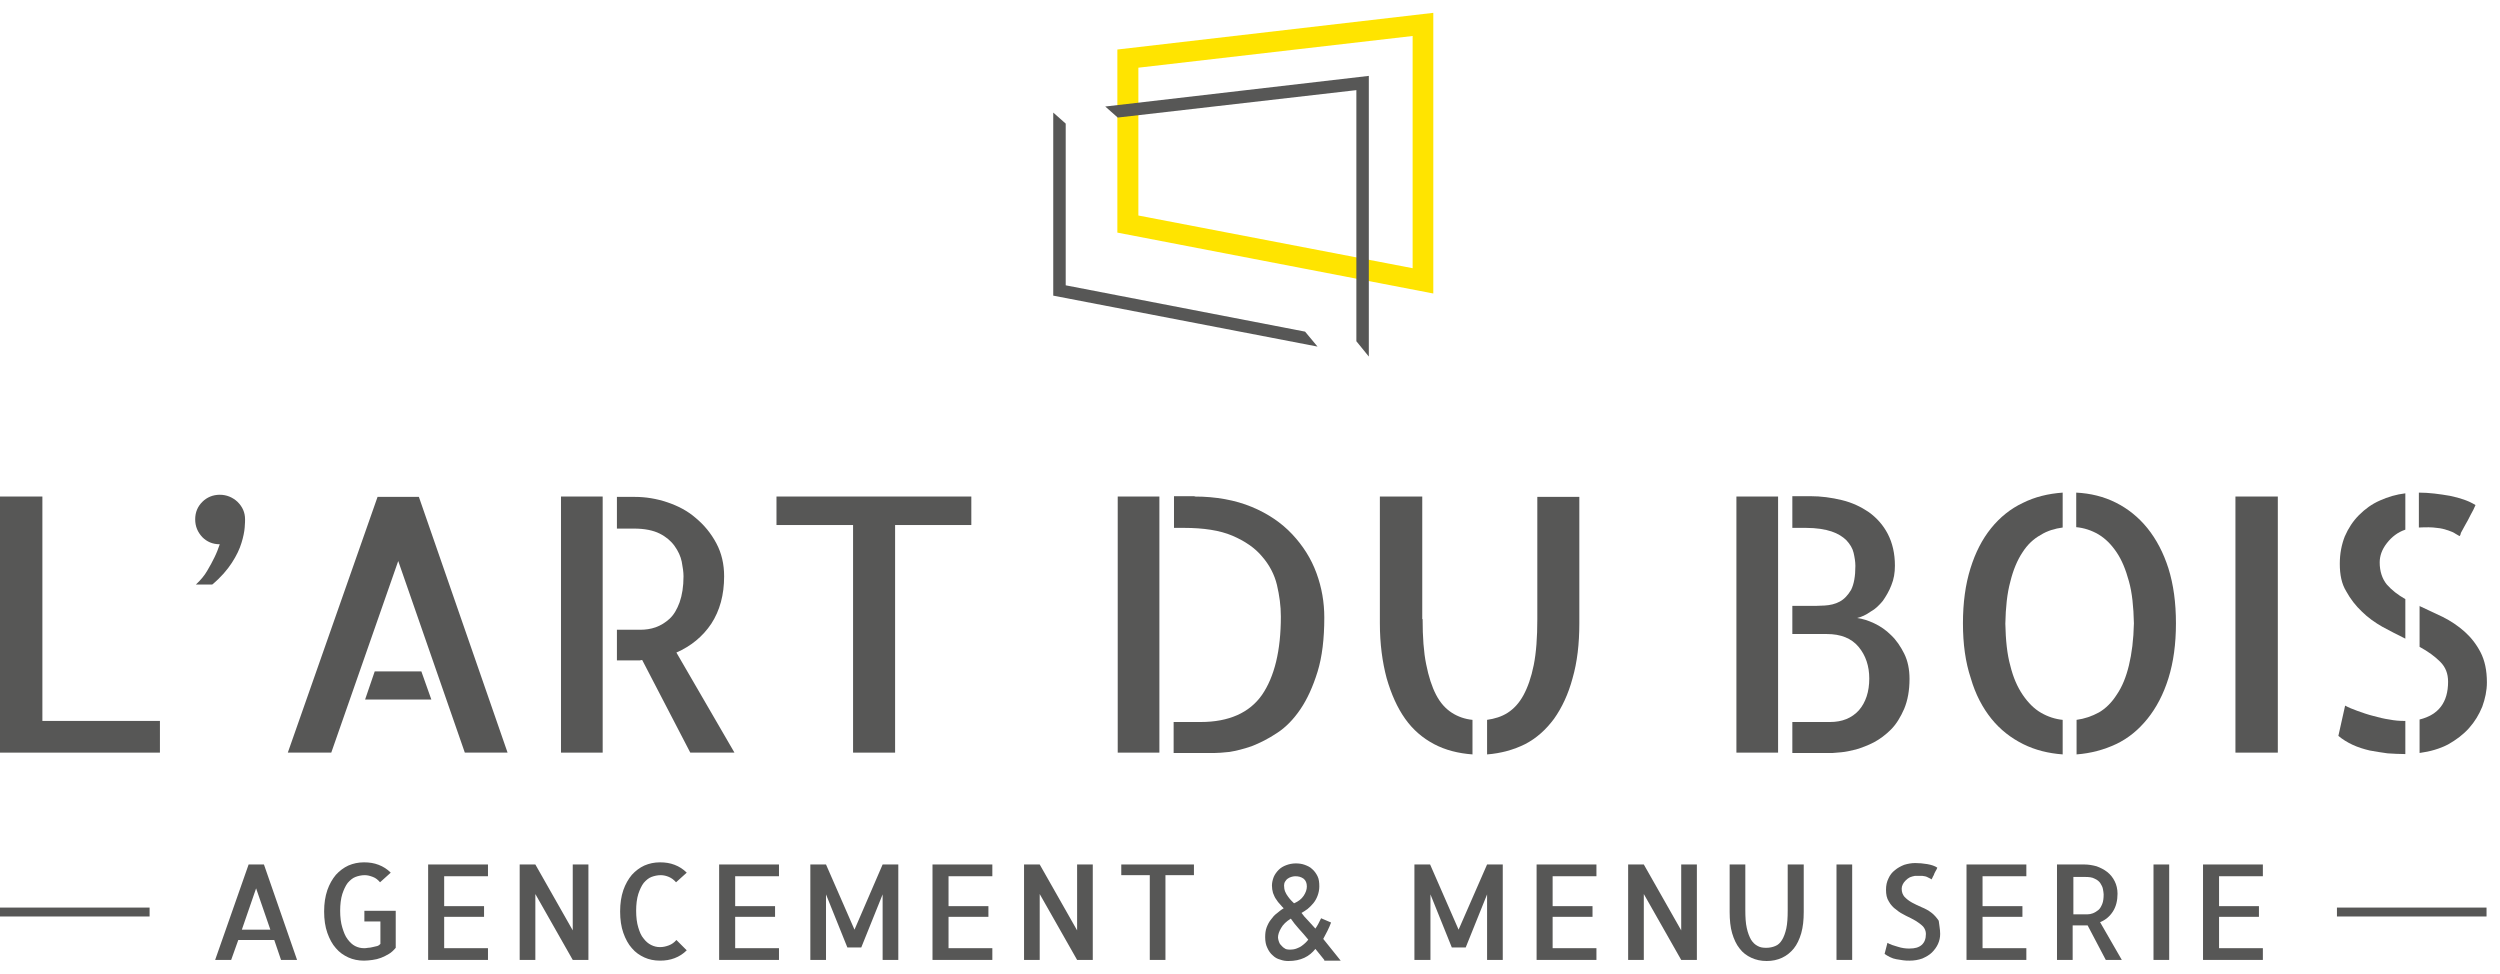 <svg width="172" height="67" viewBox="0 0 172 67" fill="none" xmlns="http://www.w3.org/2000/svg">
<g id="Group">
<g id="Group_2">
<g id="Group_3">
<g id="Group_4">
<path id="Vector" d="M2.916 34.161V49.6H11.003V51.781H0V34.161H2.916Z" fill="#575756"/>
</g>
<g id="Group_5">
<path id="Vector_2" d="M15.12 34.039C15.586 34.039 16.002 34.21 16.345 34.529C16.689 34.872 16.86 35.264 16.86 35.73C16.86 35.803 16.86 35.999 16.835 36.293C16.811 36.587 16.738 36.955 16.615 37.347C16.492 37.764 16.272 38.229 15.953 38.719C15.635 39.209 15.194 39.724 14.605 40.214H13.478C13.797 39.92 14.066 39.602 14.262 39.258C14.458 38.915 14.63 38.621 14.752 38.352C14.899 38.058 15.022 37.739 15.12 37.445C14.63 37.445 14.238 37.274 13.919 36.955C13.601 36.612 13.429 36.22 13.429 35.73C13.429 35.24 13.601 34.847 13.919 34.529C14.238 34.21 14.655 34.039 15.12 34.039Z" fill="#575756"/>
</g>
<g id="Group_6">
<path id="Vector_3" d="M34.921 51.781H31.98L27.398 38.597L22.791 51.781H19.801L25.976 34.186H28.819L34.921 51.781Z" fill="#575756"/>
<path id="Vector_4" d="M28.99 46.194L29.677 48.13H25.118L25.78 46.194H28.99Z" fill="#575756"/>
</g>
<g id="Group_7">
<path id="Vector_5" d="M41.464 34.161H38.596V51.781H41.464V34.161Z" fill="#575756"/>
<path id="Vector_6" d="M50.531 51.781H47.492L44.184 45.41C44.135 45.41 44.086 45.41 44.037 45.434C43.988 45.434 43.89 45.434 43.792 45.434C43.669 45.434 43.522 45.434 43.301 45.434C43.081 45.434 42.811 45.434 42.444 45.434V43.327H44.061C44.404 43.327 44.772 43.278 45.115 43.155C45.458 43.032 45.777 42.836 46.071 42.567C46.365 42.297 46.585 41.905 46.757 41.44C46.928 40.95 47.026 40.361 47.026 39.651C47.026 39.357 46.977 39.038 46.904 38.646C46.83 38.278 46.659 37.911 46.414 37.568C46.169 37.225 45.826 36.931 45.385 36.71C44.943 36.489 44.355 36.367 43.62 36.367H42.444V34.186H43.669C44.429 34.186 45.164 34.308 45.899 34.553C46.634 34.799 47.296 35.142 47.86 35.632C48.448 36.122 48.913 36.685 49.281 37.372C49.648 38.058 49.82 38.818 49.82 39.651C49.82 40.925 49.526 42.003 48.938 42.91C48.35 43.792 47.541 44.454 46.536 44.895L50.531 51.781Z" fill="#575756"/>
</g>
<g id="Group_8">
<path id="Vector_7" d="M66.827 34.161V36.122H61.583V51.781H58.691V36.122H53.422V34.161H66.827Z" fill="#575756"/>
</g>
<g id="Group_9">
<path id="Vector_8" d="M79.766 34.161H76.899V51.781H79.766V34.161Z" fill="#575756"/>
<path id="Vector_9" d="M82.192 34.162C83.662 34.162 84.986 34.407 86.113 34.872C87.24 35.338 88.172 35.975 88.907 36.759C89.642 37.544 90.206 38.426 90.573 39.43C90.941 40.435 91.112 41.44 91.112 42.494C91.112 43.94 90.965 45.189 90.647 46.218C90.328 47.248 89.936 48.105 89.47 48.792C89.005 49.478 88.466 50.041 87.853 50.434C87.265 50.826 86.677 51.12 86.113 51.34C85.549 51.536 85.035 51.659 84.594 51.732C84.128 51.781 83.785 51.806 83.564 51.806H80.746V49.674H82.609C84.545 49.674 85.966 49.037 86.824 47.811C87.681 46.562 88.123 44.773 88.123 42.42C88.123 41.685 88.025 40.974 87.853 40.239C87.681 39.529 87.338 38.867 86.824 38.279C86.334 37.691 85.647 37.225 84.79 36.857C83.932 36.49 82.805 36.318 81.457 36.318H80.771V34.137H82.192V34.162Z" fill="#575756"/>
</g>
<g id="Group_10">
<path id="Vector_10" d="M97.876 42.591C97.876 43.817 97.949 44.87 98.121 45.704C98.292 46.561 98.513 47.247 98.807 47.811C99.101 48.375 99.469 48.767 99.885 49.036C100.302 49.306 100.792 49.477 101.307 49.526V51.904C100.326 51.83 99.444 51.609 98.66 51.193C97.876 50.776 97.214 50.213 96.675 49.453C96.136 48.693 95.719 47.762 95.401 46.659C95.107 45.556 94.935 44.307 94.935 42.885V34.161H97.851V42.591H97.876Z" fill="#575756"/>
<path id="Vector_11" d="M108.658 34.161V42.885C108.658 44.307 108.511 45.556 108.193 46.659C107.899 47.762 107.457 48.693 106.918 49.453C106.355 50.213 105.693 50.801 104.933 51.193C104.149 51.585 103.267 51.83 102.311 51.904V49.526C102.826 49.453 103.316 49.306 103.733 49.036C104.149 48.767 104.517 48.375 104.811 47.836C105.105 47.296 105.35 46.61 105.522 45.753C105.693 44.895 105.767 43.841 105.767 42.616V34.186H108.658V34.161Z" fill="#575756"/>
</g>
<g id="Group_11">
<path id="Vector_12" d="M122.332 34.161H119.465V51.781H122.332V34.161Z" fill="#575756"/>
<path id="Vector_13" d="M127.773 42.518C128.14 42.567 128.532 42.69 128.949 42.886C129.366 43.082 129.758 43.351 130.101 43.694C130.468 44.038 130.762 44.479 131.008 44.969C131.253 45.459 131.375 46.047 131.375 46.709C131.375 47.493 131.253 48.179 131.008 48.767C130.762 49.331 130.468 49.821 130.101 50.188C129.733 50.556 129.341 50.85 128.925 51.071C128.508 51.291 128.091 51.438 127.699 51.561C127.307 51.659 126.964 51.732 126.67 51.757C126.376 51.781 126.155 51.806 126.082 51.806H123.313V49.674H125.91C126.744 49.674 127.405 49.404 127.895 48.865C128.361 48.326 128.606 47.591 128.606 46.684C128.606 45.826 128.361 45.091 127.871 44.503C127.381 43.915 126.646 43.621 125.69 43.621H123.313V41.685H124.465C124.808 41.685 125.175 41.685 125.543 41.66C125.91 41.636 126.253 41.562 126.572 41.391C126.891 41.219 127.136 40.95 127.356 40.582C127.552 40.19 127.65 39.651 127.65 38.94C127.65 38.646 127.601 38.352 127.528 38.034C127.454 37.715 127.283 37.446 127.038 37.176C126.793 36.931 126.449 36.71 126.008 36.563C125.567 36.416 124.979 36.318 124.244 36.318H123.313V34.137H124.538C125.298 34.137 126.008 34.235 126.719 34.407C127.43 34.578 128.042 34.872 128.581 35.24C129.121 35.632 129.562 36.122 129.88 36.735C130.199 37.347 130.37 38.083 130.37 38.916C130.37 39.406 130.297 39.847 130.125 40.264C129.978 40.656 129.758 41.023 129.537 41.342C129.292 41.636 129.023 41.906 128.704 42.077C128.361 42.322 128.067 42.445 127.773 42.518Z" fill="#575756"/>
</g>
<g id="Group_12">
<path id="Vector_14" d="M135.051 42.885C135.051 41.464 135.222 40.214 135.565 39.111C135.908 38.009 136.374 37.102 136.987 36.342C137.599 35.583 138.335 34.995 139.168 34.602C140.001 34.186 140.908 33.965 141.912 33.892V36.293C141.373 36.367 140.859 36.514 140.393 36.808C139.903 37.078 139.486 37.47 139.143 38.009C138.8 38.523 138.506 39.209 138.31 40.018C138.089 40.827 137.991 41.782 137.967 42.91C137.991 44.037 138.089 45.017 138.31 45.801C138.506 46.61 138.8 47.272 139.168 47.811C139.535 48.35 139.952 48.767 140.418 49.036C140.883 49.306 141.398 49.477 141.912 49.526V51.903C140.932 51.83 140.025 51.609 139.192 51.193C138.359 50.776 137.624 50.212 137.011 49.453C136.399 48.693 135.908 47.762 135.59 46.659C135.222 45.556 135.051 44.307 135.051 42.885Z" fill="#575756"/>
<path id="Vector_15" d="M142.844 33.892C143.824 33.941 144.73 34.161 145.564 34.578C146.397 34.994 147.132 35.583 147.745 36.342C148.357 37.102 148.847 38.033 149.19 39.111C149.534 40.214 149.705 41.464 149.705 42.885C149.705 44.306 149.534 45.556 149.19 46.659C148.847 47.762 148.357 48.693 147.745 49.453C147.132 50.212 146.421 50.8 145.588 51.193C144.755 51.585 143.848 51.83 142.868 51.903V49.526C143.407 49.453 143.922 49.281 144.412 49.012C144.877 48.742 145.294 48.325 145.637 47.786C146.005 47.247 146.274 46.586 146.47 45.777C146.666 44.968 146.789 44.012 146.813 42.885C146.789 41.758 146.691 40.778 146.47 39.993C146.25 39.185 145.98 38.523 145.613 37.984C145.245 37.445 144.853 37.053 144.363 36.759C143.897 36.489 143.383 36.318 142.844 36.269V33.892Z" fill="#575756"/>
</g>
<g id="Group_13">
<path id="Vector_16" d="M156.714 34.161H153.798V51.781H156.714V34.161Z" fill="#575756"/>
</g>
<g id="Group_14">
<path id="Vector_17" d="M161.345 48.546C161.566 48.669 161.86 48.791 162.203 48.914C162.546 49.036 162.889 49.159 163.281 49.257C163.649 49.355 164.017 49.453 164.384 49.502C164.752 49.575 165.095 49.6 165.413 49.6H165.487V51.879H165.438C165.046 51.879 164.654 51.854 164.262 51.83C163.87 51.781 163.453 51.707 163.036 51.634C162.62 51.536 162.228 51.413 161.86 51.242C161.493 51.07 161.174 50.874 160.88 50.629L161.345 48.546Z" fill="#575756"/>
<path id="Vector_18" d="M160.978 38.793C160.978 38.082 161.101 37.47 161.321 36.906C161.566 36.343 161.885 35.852 162.301 35.436C162.718 35.019 163.184 34.676 163.747 34.431C164.286 34.186 164.874 34.014 165.487 33.941V36.441C164.972 36.612 164.556 36.931 164.213 37.372C163.87 37.813 163.723 38.254 163.723 38.695C163.723 39.308 163.894 39.822 164.213 40.214C164.556 40.606 164.972 40.925 165.487 41.219V43.939C164.972 43.694 164.433 43.4 163.919 43.13C163.404 42.837 162.914 42.493 162.497 42.077C162.081 41.685 161.713 41.219 161.419 40.68C161.101 40.165 160.978 39.528 160.978 38.793Z" fill="#575756"/>
<path id="Vector_19" d="M169.212 36.881C169.138 36.832 169.04 36.783 168.918 36.71C168.82 36.636 168.648 36.563 168.428 36.489C168.207 36.416 167.962 36.342 167.643 36.318C167.325 36.269 166.933 36.269 166.418 36.293V33.892C167.129 33.892 167.84 33.99 168.55 34.112C169.261 34.259 169.849 34.455 170.315 34.749C170.217 34.97 170.119 35.19 169.972 35.435C169.849 35.681 169.726 35.926 169.604 36.122C169.481 36.342 169.383 36.514 169.31 36.661C169.285 36.808 169.236 36.881 169.212 36.881Z" fill="#575756"/>
<path id="Vector_20" d="M166.443 41.685C166.957 41.93 167.496 42.175 168.06 42.444C168.599 42.714 169.114 43.057 169.555 43.449C169.996 43.841 170.364 44.307 170.658 44.87C170.952 45.434 171.099 46.12 171.099 46.953C171.099 47.517 170.976 48.081 170.78 48.62C170.56 49.159 170.266 49.649 169.873 50.09C169.481 50.531 168.991 50.899 168.428 51.217C167.864 51.511 167.202 51.707 166.467 51.805V49.502C167.766 49.183 168.428 48.326 168.428 46.904C168.428 46.341 168.256 45.9 167.888 45.532C167.521 45.164 167.055 44.821 166.467 44.503V41.685H166.443Z" fill="#575756"/>
</g>
</g>
<g id="Group_15">
<path id="Vector_21" d="M14.802 66.043L17.105 59.476H18.159L20.438 66.043H19.335L18.869 64.671H16.394L15.904 66.043H14.802ZM16.639 63.961H18.6L17.62 61.118L16.639 63.961Z" fill="#575756"/>
<path id="Vector_22" d="M27.226 62.662V65.21C27.079 65.382 26.932 65.529 26.76 65.627C26.588 65.725 26.417 65.823 26.221 65.896C26.025 65.97 25.829 66.019 25.633 66.043C25.437 66.068 25.241 66.092 25.045 66.092C24.653 66.092 24.285 66.019 23.966 65.872C23.648 65.725 23.354 65.529 23.109 65.235C22.864 64.965 22.668 64.598 22.521 64.181C22.374 63.764 22.3 63.274 22.3 62.711C22.3 62.147 22.374 61.681 22.521 61.24C22.668 60.824 22.864 60.481 23.109 60.187C23.354 59.917 23.648 59.696 23.966 59.549C24.309 59.402 24.653 59.329 25.045 59.329C25.412 59.329 25.731 59.378 26.049 59.5C26.368 59.623 26.638 59.794 26.883 60.039L26.147 60.701C26 60.53 25.853 60.407 25.657 60.334C25.461 60.26 25.29 60.211 25.094 60.211C24.873 60.211 24.653 60.26 24.456 60.334C24.261 60.407 24.089 60.554 23.917 60.75C23.77 60.946 23.648 61.216 23.55 61.51C23.452 61.828 23.403 62.221 23.403 62.662C23.403 63.103 23.452 63.495 23.55 63.813C23.648 64.132 23.746 64.401 23.917 64.622C24.064 64.818 24.236 64.99 24.432 65.088C24.628 65.186 24.824 65.235 25.045 65.235C25.118 65.235 25.192 65.235 25.314 65.21C25.412 65.21 25.535 65.186 25.633 65.161C25.731 65.137 25.853 65.112 25.951 65.088C26.049 65.063 26.123 64.99 26.172 64.941V63.397H25.069V62.662H27.226Z" fill="#575756"/>
<path id="Vector_23" d="M30.559 60.285V62.343H33.303V63.078H30.559V65.235H33.573V66.043H29.456V59.476H33.573V60.285H30.559Z" fill="#575756"/>
<path id="Vector_24" d="M40.483 59.476V66.043H39.405L36.832 61.51V66.043H35.754V59.476H36.832L39.405 64.01V59.476H40.483Z" fill="#575756"/>
<path id="Vector_25" d="M47.247 65.382C47.002 65.627 46.733 65.798 46.414 65.921C46.095 66.043 45.777 66.092 45.409 66.092C45.017 66.092 44.65 66.019 44.331 65.872C44.012 65.725 43.718 65.529 43.473 65.235C43.228 64.965 43.032 64.598 42.885 64.181C42.738 63.764 42.665 63.274 42.665 62.711C42.665 62.147 42.738 61.681 42.885 61.24C43.032 60.824 43.228 60.481 43.473 60.187C43.718 59.917 44.012 59.696 44.331 59.549C44.674 59.402 45.017 59.329 45.409 59.329C45.777 59.329 46.095 59.378 46.414 59.5C46.733 59.623 47.002 59.794 47.247 60.039L46.512 60.701C46.365 60.53 46.193 60.407 46.022 60.334C45.85 60.26 45.654 60.211 45.458 60.211C45.238 60.211 45.017 60.26 44.821 60.334C44.625 60.407 44.453 60.554 44.282 60.75C44.135 60.946 44.012 61.216 43.914 61.51C43.816 61.828 43.767 62.221 43.767 62.662C43.767 63.103 43.816 63.495 43.914 63.813C44.012 64.132 44.11 64.377 44.282 64.573C44.429 64.769 44.6 64.916 44.797 65.014C44.993 65.112 45.189 65.161 45.409 65.161C45.63 65.161 45.826 65.112 46.022 65.039C46.218 64.965 46.389 64.843 46.536 64.671L47.247 65.382Z" fill="#575756"/>
<path id="Vector_26" d="M50.58 60.285V62.343H53.324V63.078H50.58V65.235H53.594V66.043H49.477V59.476H53.594V60.285H50.58Z" fill="#575756"/>
<path id="Vector_27" d="M60.725 59.476H61.803V66.043H60.725V61.534L59.255 65.186H58.299L56.829 61.534V66.043H55.751V59.476H56.829L58.789 63.961L60.725 59.476Z" fill="#575756"/>
<path id="Vector_28" d="M65.259 60.285V62.343H68.003V63.078H65.259V65.235H68.273V66.043H64.156V59.476H68.273V60.285H65.259Z" fill="#575756"/>
<path id="Vector_29" d="M75.183 59.476V66.043H74.105L71.532 61.51V66.043H70.454V59.476H71.532L74.105 64.01V59.476H75.183Z" fill="#575756"/>
<path id="Vector_30" d="M82.143 59.476V60.211H80.183V66.043H79.105V60.211H77.144V59.476H82.143Z" fill="#575756"/>
<path id="Vector_31" d="M91.112 66.043L90.499 65.284C90.303 65.529 90.058 65.749 89.74 65.896C89.421 66.043 89.078 66.117 88.637 66.117C88.441 66.117 88.269 66.092 88.073 66.019C87.877 65.97 87.706 65.872 87.559 65.725C87.412 65.602 87.289 65.431 87.191 65.21C87.093 65.014 87.044 64.769 87.044 64.475C87.044 64.23 87.069 64.009 87.142 63.813C87.216 63.617 87.314 63.421 87.436 63.274C87.559 63.103 87.681 62.956 87.853 62.833C88 62.711 88.147 62.588 88.319 62.49C88.245 62.416 88.171 62.343 88.073 62.221C87.975 62.123 87.877 62 87.804 61.877C87.706 61.755 87.657 61.608 87.583 61.436C87.534 61.265 87.51 61.093 87.51 60.922C87.51 60.726 87.559 60.53 87.632 60.334C87.706 60.162 87.828 59.99 87.975 59.843C88.122 59.696 88.294 59.598 88.49 59.525C88.686 59.451 88.907 59.402 89.152 59.402C89.348 59.402 89.568 59.427 89.764 59.5C89.96 59.574 90.132 59.647 90.279 59.794C90.426 59.917 90.549 60.089 90.647 60.285C90.745 60.481 90.769 60.726 90.769 60.995C90.769 61.216 90.72 61.436 90.647 61.632C90.573 61.828 90.475 62 90.353 62.147C90.23 62.294 90.107 62.416 89.96 62.539C89.813 62.637 89.691 62.735 89.544 62.809C89.666 62.98 89.813 63.152 89.985 63.323C90.156 63.519 90.328 63.691 90.499 63.887C90.573 63.789 90.622 63.691 90.695 63.568C90.745 63.47 90.818 63.323 90.892 63.176L91.578 63.47C91.504 63.666 91.431 63.838 91.333 64.034C91.235 64.23 91.137 64.401 91.039 64.597L92.239 66.092H91.112V66.043ZM88.735 65.333C88.931 65.333 89.078 65.308 89.201 65.259C89.323 65.21 89.446 65.161 89.544 65.088C89.642 65.014 89.74 64.941 89.813 64.867C89.887 64.794 89.96 64.72 90.009 64.647C89.813 64.401 89.593 64.156 89.372 63.911C89.152 63.666 88.956 63.421 88.809 63.201C88.49 63.397 88.269 63.617 88.147 63.838C88 64.083 87.926 64.303 87.926 64.499C87.926 64.573 87.951 64.647 87.975 64.745C88 64.843 88.049 64.941 88.122 65.014C88.196 65.088 88.269 65.186 88.368 65.235C88.441 65.308 88.588 65.333 88.735 65.333ZM89.103 60.285C89.005 60.285 88.931 60.309 88.833 60.334C88.735 60.358 88.662 60.407 88.588 60.456C88.514 60.505 88.466 60.579 88.416 60.652C88.368 60.726 88.343 60.824 88.343 60.922C88.343 61.069 88.368 61.216 88.416 61.338C88.466 61.461 88.539 61.583 88.613 61.681C88.686 61.779 88.76 61.877 88.833 61.951C88.907 62.025 88.98 62.098 89.029 62.147C89.323 62.024 89.544 61.853 89.691 61.632C89.838 61.412 89.911 61.191 89.911 60.995C89.911 60.75 89.838 60.579 89.691 60.456C89.519 60.334 89.348 60.285 89.103 60.285Z" fill="#575756"/>
<path id="Vector_32" d="M102.311 59.476H103.39V66.043H102.311V61.534L100.841 65.186H99.885L98.415 61.534V66.043H97.312V59.476H98.391L100.351 63.961L102.311 59.476Z" fill="#575756"/>
<path id="Vector_33" d="M106.821 60.285V62.343H109.565V63.078H106.821V65.235H109.835V66.043H105.718V59.476H109.835V60.285H106.821Z" fill="#575756"/>
<path id="Vector_34" d="M116.745 59.476V66.043H115.667L113.094 61.51V66.043H112.016V59.476H113.094L115.667 64.01V59.476H116.745Z" fill="#575756"/>
<path id="Vector_35" d="M124.097 59.476V62.735C124.097 63.299 124.048 63.764 123.925 64.206C123.803 64.622 123.631 64.99 123.411 65.259C123.19 65.529 122.921 65.749 122.602 65.896C122.284 66.043 121.94 66.117 121.548 66.117C121.156 66.117 120.813 66.043 120.495 65.896C120.176 65.749 119.906 65.553 119.686 65.259C119.465 64.99 119.294 64.622 119.171 64.206C119.049 63.789 119 63.299 119 62.735V59.476H120.078V62.613C120.078 63.103 120.103 63.519 120.176 63.838C120.25 64.181 120.348 64.426 120.47 64.647C120.593 64.843 120.74 64.99 120.936 65.088C121.107 65.186 121.303 65.21 121.524 65.21C121.744 65.21 121.965 65.161 122.136 65.088C122.333 65.014 122.48 64.867 122.602 64.671C122.725 64.475 122.823 64.206 122.896 63.887C122.97 63.544 122.994 63.127 122.994 62.637V59.476H124.097Z" fill="#575756"/>
<path id="Vector_36" d="M127.43 66.043H126.351V59.476H127.43V66.043Z" fill="#575756"/>
<path id="Vector_37" d="M133.483 64.254C133.483 64.499 133.434 64.72 133.336 64.941C133.237 65.161 133.09 65.357 132.919 65.529C132.747 65.7 132.527 65.823 132.257 65.945C131.988 66.043 131.694 66.092 131.375 66.092C131.228 66.092 131.081 66.092 130.934 66.068C130.787 66.043 130.64 66.019 130.468 65.994C130.321 65.97 130.174 65.921 130.027 65.847C129.88 65.774 129.758 65.7 129.66 65.627L129.856 64.867C129.929 64.916 130.052 64.965 130.174 65.014C130.297 65.063 130.444 65.088 130.566 65.136C130.713 65.186 130.836 65.21 130.983 65.234C131.13 65.259 131.253 65.259 131.375 65.259C131.743 65.259 132.012 65.186 132.208 65.014C132.404 64.843 132.502 64.597 132.502 64.254C132.502 64.058 132.429 63.887 132.306 63.74C132.159 63.593 131.988 63.47 131.792 63.348C131.596 63.225 131.375 63.127 131.13 63.005C130.885 62.882 130.664 62.76 130.468 62.588C130.248 62.441 130.076 62.245 129.954 62.024C129.807 61.804 129.758 61.534 129.758 61.216C129.758 60.922 129.807 60.676 129.929 60.431C130.027 60.211 130.174 60.015 130.37 59.868C130.542 59.721 130.762 59.598 131.007 59.5C131.253 59.427 131.498 59.378 131.767 59.378C132.037 59.378 132.306 59.402 132.6 59.451C132.87 59.5 133.115 59.574 133.287 59.696C133.262 59.77 133.213 59.868 133.164 59.941C133.115 60.039 133.066 60.113 133.041 60.211C132.992 60.284 132.968 60.358 132.943 60.407C132.919 60.456 132.894 60.48 132.894 60.505C132.87 60.48 132.821 60.456 132.772 60.431C132.723 60.407 132.674 60.382 132.576 60.333C132.478 60.284 132.38 60.284 132.257 60.26C132.11 60.26 131.939 60.26 131.743 60.26C131.62 60.284 131.522 60.309 131.4 60.358C131.302 60.407 131.204 60.48 131.106 60.578C131.007 60.676 130.958 60.75 130.909 60.848C130.86 60.946 130.836 61.044 130.836 61.142C130.836 61.387 130.909 61.559 131.032 61.706C131.179 61.853 131.326 61.975 131.547 62.098C131.743 62.196 131.963 62.318 132.208 62.416C132.453 62.514 132.674 62.637 132.87 62.784C133.066 62.931 133.238 63.127 133.385 63.348C133.409 63.617 133.483 63.911 133.483 64.254Z" fill="#575756"/>
<path id="Vector_38" d="M136.399 60.285V62.343H139.143V63.078H136.399V65.235H139.413V66.043H135.296V59.476H139.413V60.285H136.399Z" fill="#575756"/>
<path id="Vector_39" d="M144.878 66.043L143.628 63.666C143.603 63.666 143.579 63.666 143.554 63.666C143.53 63.666 143.481 63.666 143.407 63.666C143.334 63.666 143.26 63.666 143.113 63.666C142.991 63.666 142.819 63.666 142.599 63.666V66.043H141.521V59.476H143.407C143.677 59.476 143.971 59.525 144.241 59.599C144.51 59.697 144.755 59.819 144.976 59.991C145.196 60.162 145.368 60.383 145.49 60.628C145.613 60.873 145.686 61.167 145.686 61.485C145.686 61.951 145.588 62.368 145.368 62.711C145.147 63.054 144.853 63.299 144.486 63.446L145.981 66.043H144.878ZM142.623 62.907H143.603C143.726 62.907 143.873 62.882 143.996 62.833C144.118 62.784 144.241 62.711 144.363 62.613C144.486 62.515 144.559 62.368 144.633 62.196C144.706 62.025 144.731 61.779 144.731 61.534C144.731 61.436 144.706 61.314 144.682 61.167C144.657 61.02 144.584 60.897 144.51 60.775C144.437 60.652 144.29 60.53 144.118 60.456C143.947 60.358 143.726 60.334 143.456 60.334H142.648V62.907H142.623Z" fill="#575756"/>
<path id="Vector_40" d="M149.24 66.043H148.161V59.476H149.24V66.043Z" fill="#575756"/>
<path id="Vector_41" d="M152.671 60.285V62.343H155.415V63.078H152.671V65.235H155.685V66.043H151.568V59.476H155.685V60.285H152.671Z" fill="#575756"/>
</g>
<path id="Vector_42" d="M10.292 62.441H0V63.054H10.292V62.441Z" fill="#575756"/>
<path id="Vector_43" d="M171.074 62.441H160.782V63.054H171.074V62.441Z" fill="#575756"/>
</g>
<g id="Group_16">
<g id="Group_17">
<g id="Group_18">
<path id="Vector_44" d="M97.189 2.476V18.453L78.32 14.827V4.657L97.189 2.476ZM98.611 0.883L76.874 3.407V16.003L98.611 20.193V0.883Z" fill="#FFE400"/>
</g>
</g>
<g id="Group_19">
<path id="Vector_45" d="M93.318 6.201V23.477L94.175 24.531V5.221L76.041 7.328L76.899 8.088L93.318 6.201Z" fill="#575756"/>
<path id="Vector_46" d="M89.789 22.816L73.321 19.63V8.504L72.463 7.745V20.34L90.646 23.845L89.789 22.816Z" fill="#575756"/>
</g>
</g>
</g>
</svg>
